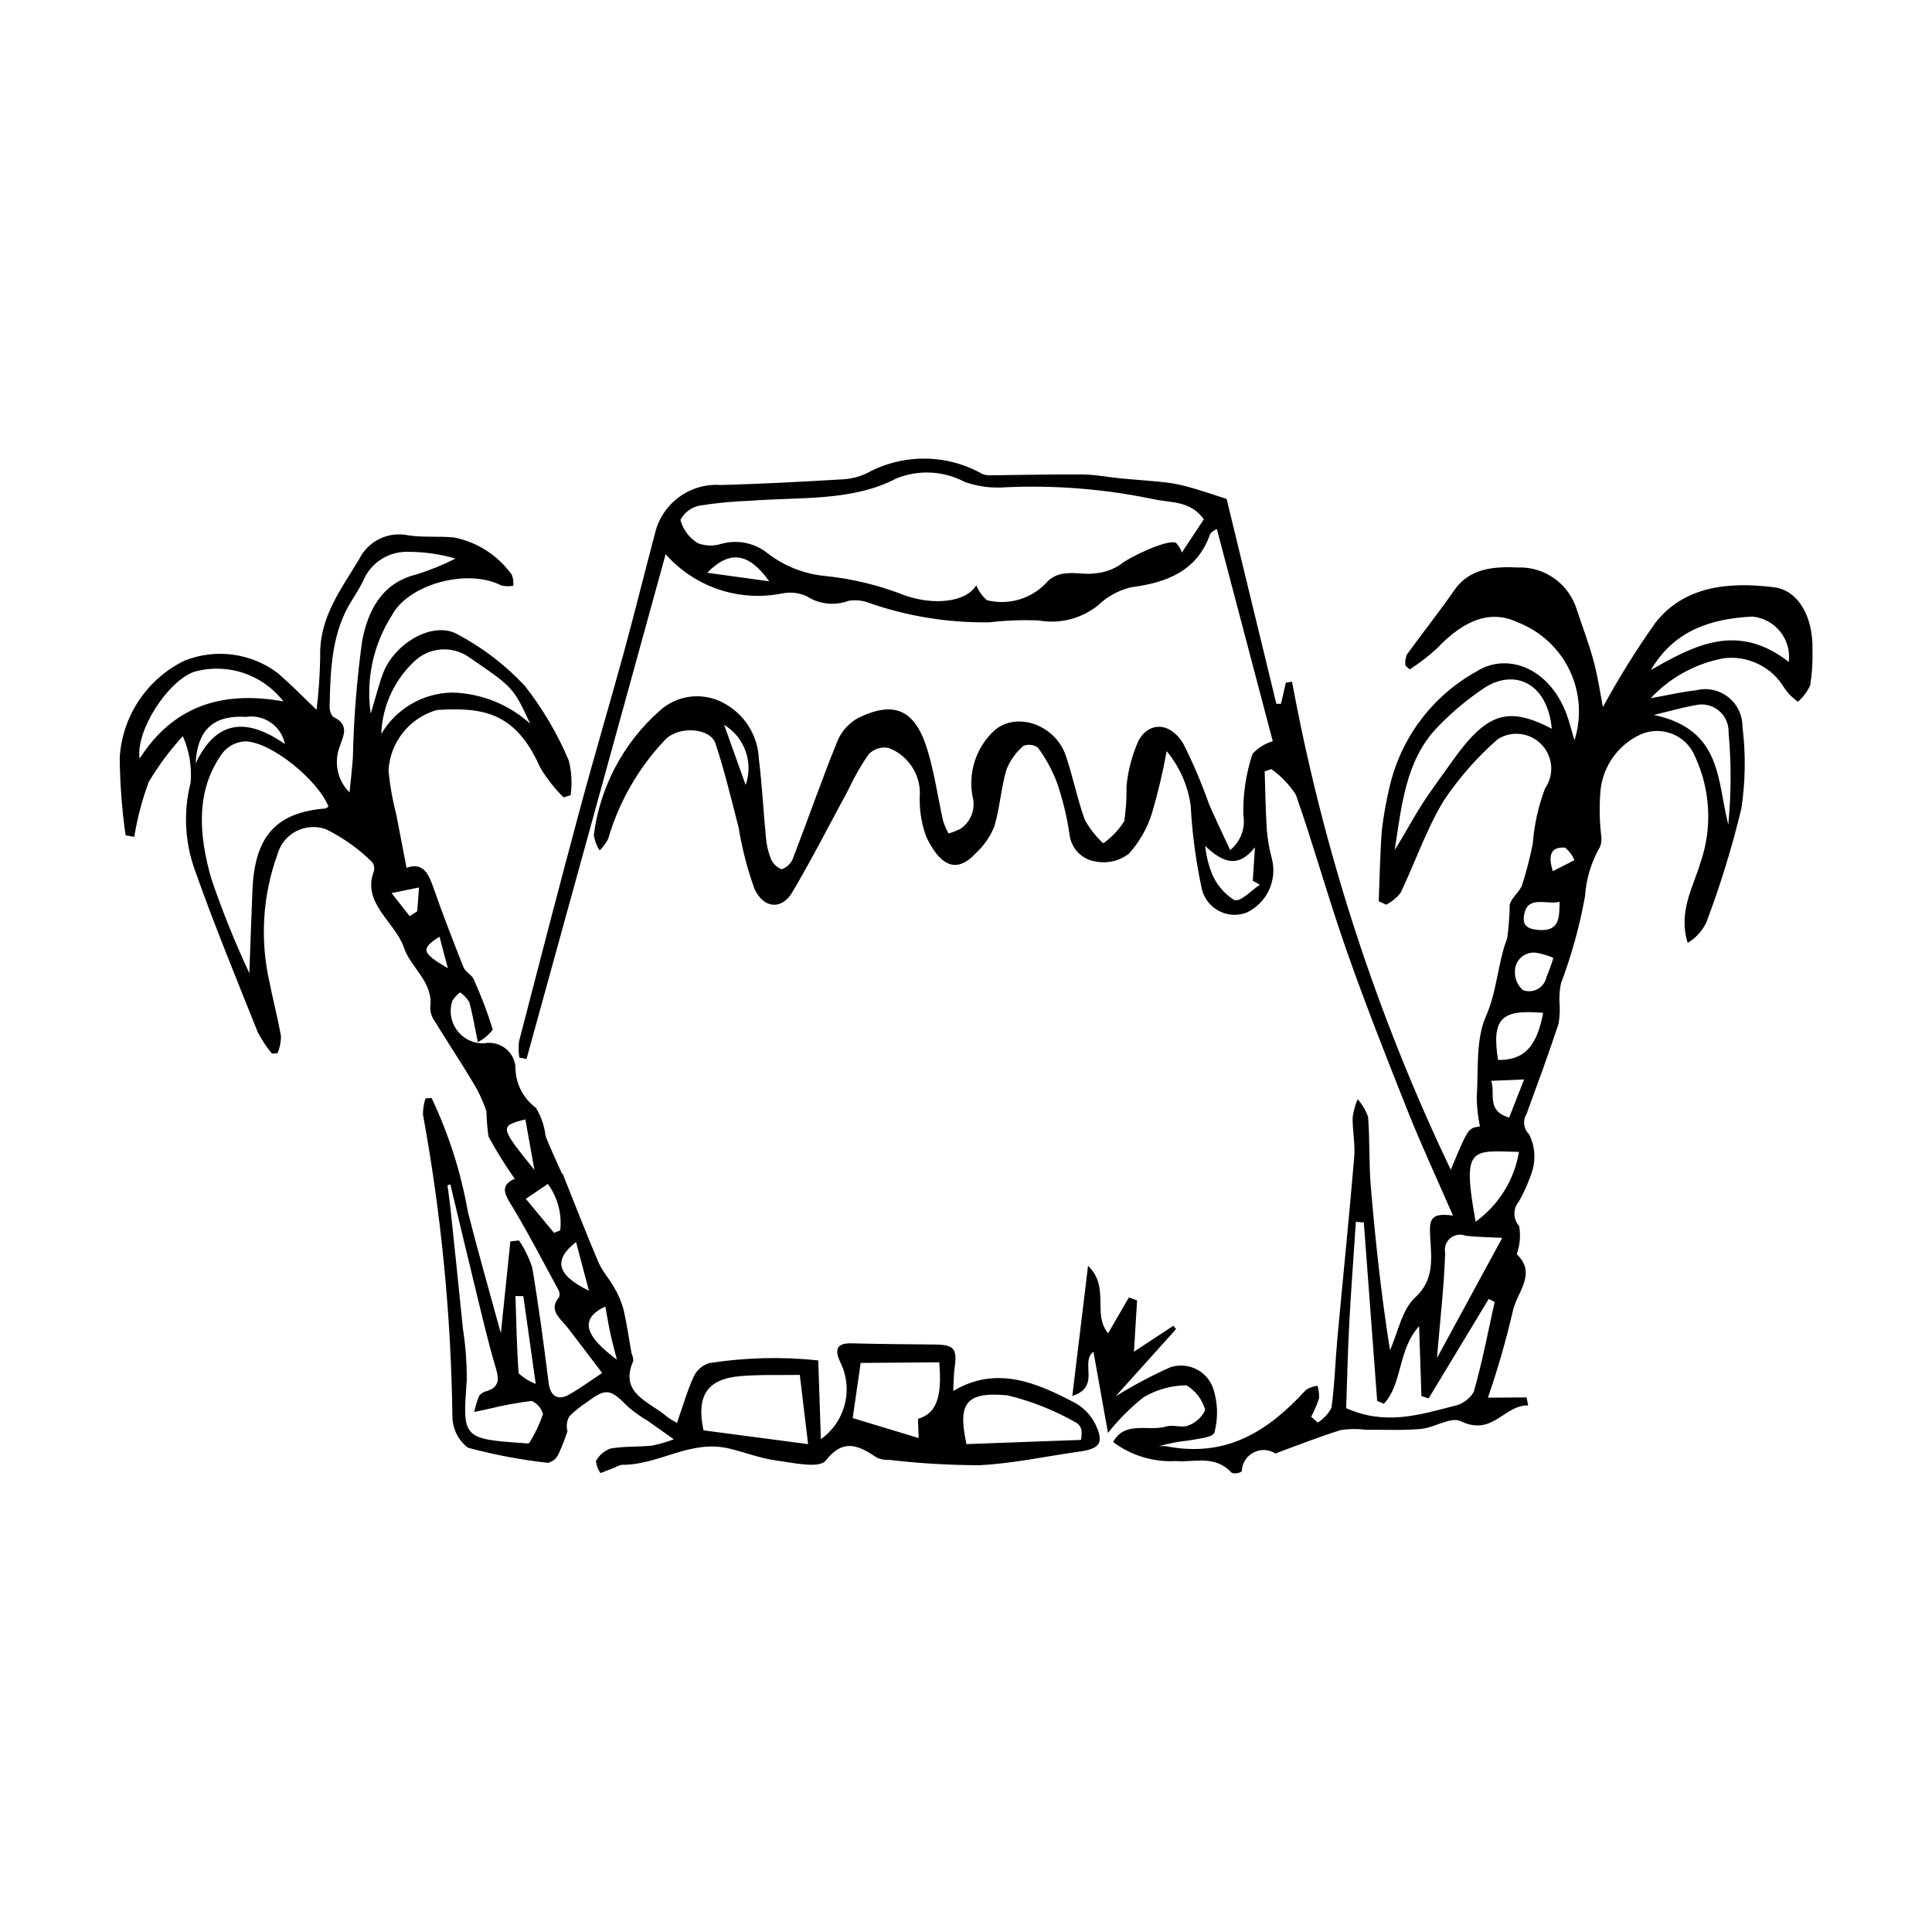 <?xml version="1.0" encoding="UTF-8"?>
<!-- Uploaded to: ICON Repo, www.iconrepo.com, Generator: ICON Repo Mixer Tools -->
<svg fill="#000000" width="800px" height="800px" version="1.1" viewBox="144 144 512 512" xmlns="http://www.w3.org/2000/svg">
 <g>
  <path d="m433.78 502.22c-3.68 2.742 2.094 9.23-5.609 11.73 1.449-11.996 2.754-22.789 4.172-34.496 5.914 5.684 1.039 12.828 5.32 17.879l5.508-9.512 2.168 0.82c-0.277 4.492-0.551 8.984-0.832 13.582l10.438-6.883 0.715 0.895-16.008 17.801c4.613-2.856 9.406-5.41 14.352-7.644 4.582-1.598 9.609 0.707 11.391 5.219 1.34 3.863 1.5 8.035 0.449 11.988-0.289 1.336-4.465 1.699-6.961 2.164-2.66 0.266-5.289 0.777-7.856 1.531 0.664-0.086 1.332-0.098 1.996-0.035 16.281 3.223 27.383-4.336 37.09-14.938 0.918-0.578 1.953-0.949 3.031-1.09 0.34 1.078 0.48 2.207 0.422 3.336-0.562 1.68-1.262 3.312-2.09 4.879l1.73 1.559c1.535-0.961 2.789-2.309 3.641-3.91 0.848-6.023 1-12.199 1.559-18.289 1.473-16.043 3.113-32.055 4.473-48.113 0.293-3.453-0.477-7.074-0.418-10.586 0.23-1.656 0.672-3.273 1.32-4.816 1.227 1.371 2.172 2.973 2.773 4.715 0.488 6.223 0.203 12.441 0.734 18.66 1.219 14.277 2.75 28.551 5.074 43.145 2.144-4.766 3.148-10.758 6.711-14.008 5.141-4.695 4.242-10.523 3.938-16.055-0.234-4.246-0.148-6.523 6.043-5.598-4.293-9.875-8.414-18.734-12.012-27.766-5.629-14.141-11.215-28.312-16.238-42.625-4.781-13.617-8.602-27.492-13.371-41.113-1.711-2.668-3.918-4.984-6.504-6.824l-1.777 0.594c0.172 5.199 0.23 10.395 0.566 15.594 0.227 2.508 0.668 4.996 1.312 7.43 1.559 5.809-1.281 11.895-6.727 14.438-2.402 0.891-5.066 0.711-7.324-0.496-2.258-1.203-3.894-3.316-4.488-5.809-1.566-7.285-2.555-14.684-2.953-22.125-0.742-5.293-2.941-10.273-6.356-14.387-0.992 5.481-2.277 10.906-3.844 16.254-1.234 4.055-3.344 7.785-6.18 10.934-2.519 1.926-5.746 2.672-8.855 2.047-3.582-0.547-6.371-3.398-6.844-6.988-0.68-4.781-1.82-9.484-3.406-14.043-1.25-3.258-2.93-6.332-5-9.145-1.113-0.797-2.562-0.969-3.836-0.457-2.004 1.711-3.555 3.891-4.519 6.348-1.445 4.902-1.723 10.242-3.231 15.117-1.102 2.656-2.766 5.039-4.879 6.988-5.441 5.879-9.715 2.805-13.145-4.426-1.348-3.695-1.91-7.633-1.66-11.559-0.051-5.285-3.316-10.008-8.25-11.914-1.949-0.398-3.969 0.234-5.344 1.68-2.027 2.922-3.801 6.019-5.293 9.25-4.957 9.125-9.668 18.41-14.945 27.328-2.75 4.644-7.5 4.398-9.977-0.848h-0.004c-1.906-5.305-3.324-10.77-4.231-16.332-1.938-7.449-3.699-14.953-6.137-22.285-1.348-4.055-9.559-4.816-13.328-0.984-7.059 7.434-12.242 16.441-15.109 26.285-0.586 1.141-1.352 2.18-2.273 3.074-0.797-1.246-1.32-2.644-1.527-4.106 1.625-12.676 7.785-24.336 17.34-32.824 2.219-2.062 5.023-3.394 8.023-3.805 3.004-0.41 6.059 0.113 8.754 1.504 2.793 1.418 5.16 3.555 6.852 6.188 1.691 2.637 2.652 5.676 2.773 8.809 0.867 6.906 1.191 13.828 1.867 20.742h0.004c0.141 1.945 0.582 3.859 1.305 5.672 0.535 1.27 1.555 2.277 2.832 2.801 1.348-0.441 2.438-1.453 2.981-2.766 3.988-10.344 7.625-20.852 11.789-31.109v0.004c1.078-2.656 3.035-4.859 5.543-6.238 9.762-4.75 15.254-2.098 18.484 8.902 1.777 6.055 2.66 12.293 4.035 18.438h0.004c0.371 1.141 0.848 2.246 1.43 3.297 1.066-0.324 2.102-0.738 3.098-1.23 2.84-1.863 4.156-5.344 3.25-8.617-1.199-6.418 0.973-13 5.758-17.441 5.914-5.18 16.176-1.551 18.965 6.66 1.914 5.637 3.027 11.492 5.07 17.082l0.004 0.004c1.289 2.277 2.922 4.348 4.84 6.133 2.223-1.562 4.117-3.551 5.566-5.848 0.465-3.078 0.664-6.191 0.602-9.305 0.402-4.188 1.488-8.281 3.211-12.117 2.859-5.129 8.504-4.754 11.836 0.863 2.609 5.176 4.883 10.516 6.809 15.98 1.648 3.836 3.484 7.606 5.613 12.219h0.004c2.734-2.215 4.07-5.731 3.5-9.203-0.148-5.535 0.672-11.051 2.426-16.301 1.449-1.582 3.301-2.738 5.363-3.344-4.727-17.945-9.711-36.863-14.82-56.242v0.004c-0.668 0.281-1.27 0.715-1.75 1.258-3.398 9.812-11.352 12.949-21.105 14.203-3.273 0.816-6.277 2.484-8.703 4.832-4.422 3.5-10.129 4.938-15.68 3.941-4.348-0.18-8.707-0.016-13.027 0.496-10.969 0.164-21.879-1.613-32.223-5.258-1.645-0.586-3.414-0.738-5.133-0.438-3.648 1.355-7.727 0.918-11.004-1.184-2.098-0.98-4.457-1.242-6.719-0.746-11.371 2.234-23.07-1.738-30.727-10.434-12.418 45.062-24.645 89.418-36.867 133.77l-1.914-0.355c-0.219-1.402-0.25-2.828-0.09-4.238 5.348-20.656 10.695-41.312 16.234-61.902 3.719-13.828 7.809-27.527 11.586-41.336 2.859-10.457 5.457-21.004 8.23-31.492 0.93-3.863 3.199-7.269 6.41-9.609 3.211-2.344 7.152-3.469 11.113-3.172 10.754-0.285 21.473-0.867 32.184-1.5 2.258-0.109 4.469-0.672 6.504-1.656 9.512-5.188 21.02-5.113 30.465 0.191 0.66 0.293 1.383 0.43 2.106 0.395 8.199-0.07 16.387-0.293 24.598-0.219 3.352 0.031 6.75 0.723 10.129 1.047 4.047 0.387 8.098 0.621 12.141 1.09h-0.004c2.137 0.277 4.254 0.723 6.32 1.332 3.059 0.863 6.082 1.91 9.516 3.008 4.184 17.23 8.68 35.766 13.18 54.305h1.23l1.297-5.617 1.629-0.234 0.004-0.004c8.277 44.773 22.422 88.262 42.07 129.34 4.621-11.105 4.621-11.105 7.723-11.465-0.516-2.496-0.801-5.031-0.855-7.574 0.484-7.32-0.32-15.414 2.445-21.648 2.981-6.719 3.094-14.062 5.652-20.723v-0.004c0.391-2.918 0.602-5.859 0.645-8.801 0.461-1.953 2.613-3.336 3.289-5.273 1.16-3.594 2.106-7.258 2.828-10.965 0.379-5 1.477-9.922 3.254-14.617 2.496-3.609 2.106-8.477-0.938-11.641-3.039-3.168-7.887-3.754-11.598-1.406-5.477 4.781-10.297 10.273-14.328 16.324-4.625 7.609-7.551 16.324-11.441 24.434-1.035 1.281-2.324 2.34-3.785 3.102l-1.992-0.922c0.262-6.344 0.332-12.719 0.852-19.02 0.457-3.793 1.133-7.555 2.023-11.27 2.996-13.02 11.387-24.152 23.082-30.617 8.32-5.266 19.965-0.742 24.27 12.625 0.516 1.602 0.941 3.223 1.648 5.66 1.949-6.129 1.484-12.773-1.289-18.578-2.777-5.801-7.66-10.328-13.656-12.66-7.019-3.391-14.074-0.996-21.543 6.914-2.238 2.035-4.637 3.879-7.176 5.523l-1.164-1.051c-0.086-0.957 0.039-1.918 0.363-2.82 4.16-5.766 8.602-11.32 12.648-17.164 4.039-5.836 10.59-6.277 16.816-5.984 3.426-0.117 6.801 0.887 9.605 2.863 2.805 1.973 4.891 4.809 5.938 8.074 1.516 4.648 3.305 9.242 4.551 13.934 1.195 4.492 1.852 9.082 2.449 12.121 4.188-7.699 8.82-15.148 13.879-22.305 7.606-9.746 19.336-10.953 31.477-9.438 6.422 0.801 10.387 7.824 10.176 16.566v-0.004c0.09 3.152-0.109 6.305-0.598 9.422-0.773 1.664-1.879 3.148-3.258 4.359-1.402-0.98-2.613-2.211-3.578-3.621-1.621-2.754-4.012-4.969-6.879-6.371-2.867-1.406-6.082-1.941-9.25-1.535-7.402 1.379-14.172 5.09-19.316 10.59 4.312-0.773 8.102-1.68 11.988-2.102 2.953-0.762 6.098-0.113 8.512 1.758 2.41 1.871 3.82 4.754 3.816 7.809 0.914 7.273 0.812 14.641-0.309 21.887-2.453 10.188-5.535 20.207-9.234 30.004-1.07 2.285-2.805 4.191-4.973 5.477-2.535-8.301 1.41-14.625 3.426-21.332v-0.004c3.137-9.152 2.629-19.164-1.422-27.953-1.094-2.773-3.277-4.977-6.043-6.09-2.762-1.113-5.863-1.039-8.574 0.203-5.812 2.731-9.781 8.289-10.477 14.676-0.34 3.945-0.289 7.918 0.156 11.855 0.176 1.031 0.098 2.09-0.23 3.086-2.359 4.043-3.742 8.582-4.039 13.258-1.422 7.856-3.555 15.566-6.371 23.035-0.312 1.508-0.449 3.047-0.414 4.59 0.188 2.031 0.117 4.078-0.215 6.09-2.656 8.039-5.582 15.973-8.484 23.914-1.086 1.75-0.789 4.023 0.707 5.438 1.43 2.898 1.754 6.219 0.906 9.336-0.902 2.918-2.117 5.727-3.617 8.387-1.633 1.895-1.613 4.707 0.047 6.578 0.426 2.492 0.199 5.051-0.652 7.434 5.527 5.266-0.133 10.188-1.082 15.301-1.789 7.688-3.981 15.273-6.562 22.73l10.25-0.086 0.434 2.133c-6.434-0.172-9.348 8.277-17.871 4.18-2.676-1.285-6.891 1.711-10.523 2.043-4.797 0.438-9.715 0.191-14.582 0.223-2.207-0.277-4.441-0.254-6.641 0.066-5.719 1.758-11.262 3.981-16.867 6.023h-0.004c-0.129 0.105-0.281 0.184-0.445 0.23-1.758-1.156-4.008-1.266-5.871-0.285-1.863 0.977-3.051 2.887-3.102 4.992-0.785 0.535-1.773 0.676-2.676 0.375-4.481-4.867-9.906-2.699-14.805-3.106-5.957 0.328-11.84-1.457-16.609-5.047 3.086-5.754 9.477-2.703 14.141-4.129 1.75-0.535 4.16 0.453 5.762-0.25 1.988-0.707 3.609-2.184 4.496-4.094-0.742-2.746-2.519-5.094-4.961-6.555-4.019 0.031-7.957 1.133-11.406 3.188-3.484 2.773-6.637 5.938-9.395 9.434-1.406-7.863-2.621-14.652-3.848-21.512zm29.258-220.61c-3.672-5.016-8.629-4.281-13.43-5.34-12.855-2.68-25.992-3.734-39.109-3.141-3.664 0.297-7.348-0.18-10.812-1.402-5.606-2.977-12.238-3.32-18.121-0.941-11.711 6.137-25.48 4.898-38.586 5.91h0.004c-4.496 0.148-8.98 0.57-13.426 1.27-2.246 0.383-4.188 1.797-5.242 3.816 0.691 2.555 2.328 4.754 4.578 6.148 2.055 0.797 4.32 0.848 6.406 0.145 4.211-1.125 8.707-0.184 12.117 2.535 4.461 3.449 9.82 5.551 15.441 6.047 7.113 0.742 14.09 2.441 20.746 5.055 7.512 2.711 16.227 2.07 19.129-2.602v-0.004c0.609 1.527 1.578 2.883 2.82 3.957 2.922 0.727 5.984 0.629 8.852-0.281 2.863-0.914 5.422-2.606 7.383-4.883 1.352-1.207 3.082-1.902 4.894-1.961 2.383-0.285 4.973 0.367 7.328 0.016 2.492-0.16 4.894-0.98 6.961-2.383 1.992-1.75 12.289-6.746 14.672-5.738v0.004c0.707 0.738 1.242 1.621 1.562 2.594zm37.715 235.57c10.266 4.59 19.285 1.816 28.273-0.512 2.297-0.395 4.309-1.766 5.516-3.758 2.258-7.816 3.777-15.898 5.562-23.887l-1.574-0.793c-5.309 8.789-10.613 17.574-15.922 26.359l-1.914-0.625-0.613-18.508c-5.723 6.309-4.34 15.25-9.348 20.559l-1.766-0.754-3.539-47.301-2.109-0.164c-0.594 9.02-1.277 18.023-1.758 27.059-0.398 7.508-0.555 15.047-0.809 22.324zm54.488-180.06c-1.168-12.34-10.125-16.086-18.172-10.621-4.492 3.031-8.645 6.547-12.375 10.477-8.258 8.773-9.262 20.723-11.086 32.258 2.484-3.836 4.57-7.883 7-11.703 2.555-4.016 5.426-7.816 8.176-11.699 9.172-12.949 14.785-14.793 26.457-8.711zm-30.43 166.78c5.926-10.906 11.43-21.035 17.301-31.848-4.133-0.223-6.898-0.234-9.652-0.555-1.383-0.566-2.965-0.324-4.109 0.633-1.148 0.957-1.672 2.469-1.359 3.93-0.309 8.879-1.336 17.672-2.18 27.84zm93.23-184.48c0.363-2.883-0.461-5.789-2.281-8.055-1.82-2.266-4.481-3.695-7.375-3.965-10.957 0.559-20.715 3.621-26.887 14.168 11.738-6.723 23.059-12.652 36.543-2.148zm-35.746 14.047c18.164 3.844 16.719 17.48 19.711 29.047h0.004c0.793-8.129 0.82-16.316 0.082-24.449 0.074-2.242-0.91-4.387-2.652-5.793-1.742-1.41-4.047-1.918-6.223-1.375-3.363 0.586-6.629 1.543-10.922 2.57zm-35.75 115.8c-12.758-0.363-15.121-1.504-11.484 18.484 6.109-4.41 10.234-11.051 11.484-18.484zm-83.156-81.09c0.25 2.477 0.832 4.91 1.734 7.231 1.195 2.93 3.273 5.418 5.949 7.109 1.699 0.625 4.512-2.566 6.824-4.051l-1.895-1.043 0.574-8.887c-4.336 5.535-8.402 4.227-13.188-0.359zm77.598 56.719c6.918 0.105 10.289-3.516 11.965-12.477-11.176-0.984-13.652 1.508-11.965 12.477zm14.676-27.051c-1.312-0.559-2.676-0.988-4.074-1.273-1.535-0.363-3.148 0.023-4.356 1.039-1.203 1.02-1.855 2.547-1.754 4.121-0.004 1.777 0.762 3.469 2.098 4.641 1.285 0.496 2.731 0.395 3.938-0.273 1.207-0.672 2.055-1.84 2.312-3.199 0.707-1.648 1.316-3.336 1.836-5.055zm-207.81-99.793c-5.41-7.617-10.492-8.34-16.434-2.269zm209.46 84.922c-3.469 0.938-8.691-2.004-9.461 3.801-0.324 2.441 0.875 3.422 3.805 3.664 5.773 0.48 5.559-3.352 5.656-7.465zm-9.406 47.086-8.715 0.375c1.152 3.527-1.367 7.926 4.75 9.738 1.293-3.293 2.434-6.207 3.965-10.113zm-206.3-78.031c2.106-6-0.277-12.648-5.711-15.945 1.984 5.539 3.758 10.488 5.711 15.945zm213.91 22.84 5.731-2.926c-0.547-1.285-1.395-2.418-2.473-3.305-3.066-0.246-4.871 1.164-3.254 6.231z"/>
  <path d="m258.38 434.99c4.559 9.605 7.801 19.781 9.637 30.254 2.641 10.406 5.621 20.754 8.715 32.09 0.891-8.617 1.707-16.488 2.523-24.355l2.289-0.25c1.496 2.223 2.676 4.641 3.504 7.191 1.715 10.199 3.074 20.434 4.363 30.664 0.418 3.32 2.367 4.695 5.387 3.004 2.816-1.578 5.41-3.508 8.781-5.731-3.008-3.953-6.027-7.992-9.125-11.977-1.953-2.512-5.254-4.672-2.262-8.172l0.004-0.004c0.195-0.664 0.098-1.379-0.27-1.969-3.852-7.117-7.59-14.297-11.727-21.266-1.938-3.266-4.348-6.086 0.215-8.094v0.004c-2.539-3.582-4.859-7.312-6.949-11.176-0.324-2.231-0.508-4.481-0.559-6.738-0.973-2.859-2.277-5.59-3.891-8.141-3.18-5.32-6.629-10.492-9.859-15.785-0.742-1.051-1.137-2.305-1.141-3.59 0.926-6.617-5.203-10.578-6.918-15.703-2.312-6.906-11.188-11.766-8.066-20.23 0.277-0.824 0.156-1.73-0.32-2.457-3.594-3.574-7.742-6.543-12.289-8.785-2.578-0.949-5.438-0.773-7.883 0.48-2.445 1.254-4.258 3.473-4.992 6.121-3.984 10.957-4.703 22.836-2.066 34.191 0.926 4.727 2.191 9.418 2.988 14.148-0.031 1.512-0.34 3.004-0.914 4.402l-1.477 0.105c-1.445-1.75-2.707-3.644-3.762-5.656-5.727-14.352-11.625-28.664-16.746-43.184-2.617-7.391-2.988-15.391-1.059-22.992 0.363-4.215-0.352-8.449-2.07-12.312-3.398 3.723-6.414 7.781-9.004 12.113-1.766 4.719-3.055 9.605-3.848 14.586l-2.309-0.418c-0.977-6.84-1.492-13.734-1.551-20.645 0.34-5.414 2.109-10.637 5.129-15.141 3.019-4.508 7.18-8.133 12.055-10.504 8.266-3.289 17.652-2.023 24.75 3.34 3.551 3.106 6.863 6.484 10.223 9.684h0.004c0.57-4.664 0.891-9.355 0.965-14.055-0.312-10.484 5.609-17.898 10.355-25.918 2.406-4.801 7.75-7.371 13-6.246 3.988 0.602 8.031 0.168 12.043 0.551l0.004-0.004c6.199 1.207 11.703 4.746 15.371 9.891 0.371 0.93 0.5 1.934 0.383 2.926-1.062 0.191-2.152 0.156-3.203-0.098-9-4.637-24.785-0.285-29.07 8.125h-0.004c-4.852 7.688-6.797 16.855-5.488 25.855 1.324-4.387 2.102-7.562 3.227-10.582 3.016-8.098 13.285-14.074 19.723-10.461v-0.004c6.66 3.523 12.691 8.129 17.84 13.629 4.766 6.059 8.695 12.73 11.691 19.832 0.754 3.004 0.922 6.125 0.496 9.191l-1.863 0.598c-2.383-2.363-4.465-5.016-6.195-7.891-6.539-14.871-15.367-16.004-27.348-15.289-3.551 1-6.703 3.09-9.008 5.973-2.305 2.883-3.652 6.414-3.852 10.102 0.371 3.953 1.062 7.871 2.074 11.711 0.867 4.559 1.758 9.117 2.711 14.066 3.938-1.457 5.617 0.965 6.91 4.664 2.547 7.289 5.336 14.52 8.195 21.719 0.473 1.188 2.18 1.965 2.695 3.156 1.961 4.332 3.648 8.781 5.055 13.324-1.059 1.383-2.414 2.516-3.973 3.305-0.898-4.375-1.398-7.539-2.277-10.629l0.004 0.004c-0.621-1.008-1.441-1.871-2.414-2.539-0.805 0.594-1.492 1.324-2.031 2.164-0.926 2.672-0.469 5.629 1.223 7.894 1.688 2.266 4.391 3.547 7.215 3.422 1.906-0.355 3.875 0.094 5.438 1.242 1.562 1.148 2.578 2.894 2.805 4.82-0.09 4.348 1.941 8.473 5.445 11.055 1.383 2.273 2.254 4.82 2.551 7.469 1.277 3.297 2.812 6.512 4.25 9.758 0.07 0.16 0.289 0.266 0.352 0.426 3.117 7.754 6.113 15.547 9.398 23.238 1.023 2.394 2.938 4.465 4.223 6.789 1.062 1.801 1.883 3.734 2.43 5.754 0.895 3.82 1.414 7.699 2.113 11.551h-0.004c0.305 0.645 0.469 1.344 0.484 2.055-3.906 8.785 4.461 10.836 9.074 14.918h0.004c0.789 0.578 1.625 1.09 2.5 1.531 1.52-4.336 2.707-8.512 4.477-12.387 0.828-1.684 2.324-2.941 4.125-3.469 9.539-1.492 19.234-1.73 28.836-0.711l0.691 20.867c3.152-2.234 5.402-5.519 6.344-9.266s0.512-7.703-1.211-11.16c-1.621-3.426-0.852-5.07 3.039-4.965 7.277 0.195 14.543 0.246 21.812 0.312 5.375 0.051 6.207 1.035 5.438 6.344-0.246 1.703-0.199 3.473-0.328 5.977 11.344-6.801 22.016-2.293 32.496 3.281h-0.004c2.199 1.285 3.977 3.176 5.121 5.449 2.426 4.914 1.273 6.566-4.004 7.301-8.891 1.238-17.68 3.188-26.676 3.637-7.992-0.008-15.98-0.48-23.918-1.422-1.078 0.078-2.16-0.102-3.156-0.523-5.09-3.414-9.02-5.191-13.652 0.707-1.73 2.199-8.672 0.582-13.199-0.023-4.184-0.559-8.305-2.191-12.48-3.172-10.34-2.426-18.512 4.426-28.332 4.324-0.676 0.125-1.32 0.375-1.91 0.73-1.262 0.492-2.527 0.977-3.793 1.465-0.656-0.941-1.07-2.027-1.203-3.168 0.832-1.543 2.199-2.727 3.844-3.332 3.559-0.641 7.34-0.41 10.984-0.766 1.98-0.402 3.926-0.965 5.816-1.684-2.965-2.106-4.867-3.469-6.777-4.812-1.902-1.109-3.703-2.391-5.379-3.82-4.676-4.762-5.766-4.996-10.734-1.309-1.719 1.109-3.316 2.391-4.777 3.824-0.695 1.195-0.883 2.625-0.516 3.965-0.66 2.07-1.453 4.098-2.379 6.062-0.512 1.164-1.531 2.023-2.766 2.332-7.156-0.797-14.242-2.137-21.199-4.004-2.5-1.891-4.019-4.805-4.141-7.938-0.336-26.969-2.949-53.859-7.809-80.387 0-1.445 0.227-2.883 0.668-4.258zm-48.301-33.082c0.285-7.66 0.527-14.844 0.824-22.02 0.59-14.285 6.242-20.574 19.359-21.637l-0.004 0.004c0.301-0.117 0.566-0.301 0.781-0.535-2.859-7.094-15.172-17.094-22.035-17.258v-0.004c-2.352 0.109-4.547 1.227-6.016 3.066-7.238 9.926-6.316 21.707-2.988 33.348v0.004c2.902 8.52 6.269 16.875 10.078 25.031zm53.27 55.945-0.758 0.277c0.27 2.09 0.582 4.18 0.801 6.273 1.117 10.625 2.246 21.25 3.301 31.875h0.004c0.711 4.512 1.039 9.078 0.988 13.648-1.074 14.934-1.227 15.445 15.023 16.508v-0.004c0.508 0.141 1.043 0.137 1.547-0.012 1.504-2.406 2.723-4.977 3.641-7.66-0.418-1.551-1.516-2.832-2.981-3.492-3.769 0.457-7.504 1.141-11.191 2.051-1.352 0.273-2.695 0.578-4.043 0.871 0.305-1.484 0.742-2.934 1.309-4.332 0.566-0.648 1.332-1.086 2.176-1.25 2.828-0.992 3.227-2.719 2.316-5.762-2.074-6.926-3.691-13.953-5.402-20.949-2.289-9.344-4.492-18.695-6.731-28.043zm-26.715-103.84c0.34-3.508 0.68-6.359 0.887-9.23 0.215-10.367 1.035-20.715 2.461-30.984 1.523-7.875 5.141-15.363 14.441-17.578 3.535-1.121 6.973-2.523 10.281-4.199-4.062-1.18-8.27-1.781-12.5-1.781-5.266-0.18-10.078 2.961-12.031 7.856-0.859 1.66-1.809 3.281-2.82 4.848-5.398 8.375-5.809 18.211-5.992 28.098-0.09 1.07 0.25 2.129 0.945 2.945 4.441 2.031 2.637 5.047 1.824 7.598v0.004c-1.754 4.266-0.766 9.168 2.504 12.426zm119.32 154.35c-5.438 0.09-10.699-0.121-15.84 0.332-8.801 0.773-11.609 5.269-9.684 14.359l27.723 3.656zm14.02 11.441 17.473 5.293-0.168-5.098c4.801-1.363 6.445-5.613 5.633-14.973l-20.832 0.164c-0.762 5.269-1.445 10.023-2.106 14.613zm-85.465-184.01c-4.461-9.578-4.531-9.648-15.797-17.336-4.203-3.215-10.059-3.148-14.188 0.16-5.785 5.027-9.219 12.234-9.484 19.895 3.898-6.656 10.973-10.812 18.684-10.98 7.699 0.164 15.078 3.094 20.785 8.262zm115.61 190.91 30.359-1.117c0.16-0.902 0.195-1.824 0.105-2.734-0.195-0.691-0.617-1.301-1.195-1.727-5.746-3.312-11.934-5.789-18.383-7.344-11.809-1.152-13.008 2.84-10.887 12.922zm-181.01-196.82c-2.715-3.527-6.422-6.156-10.648-7.555-4.223-1.398-8.77-1.496-13.051-0.285-7.012 2.523-15.473 15.602-14.414 22.984 8.504-13.266 20.992-18.254 38.113-15.145zm66.863 180.86c-1.215-8.598-2.25-15.926-3.285-23.25l-2.086-0.039c0.227 6.82 0.344 13.641 0.836 20.465 1.316 1.227 2.856 2.184 4.535 2.824zm-66.453-169.55c-0.965-4.793-5.539-7.969-10.367-7.207-7.25-0.461-12.836 2.215-13.297 12.309 5.473-11.625 13.586-12.125 23.664-5.102zm69.648 116.56-5.824 3.953c2.758 3.324 5.117 6.164 7.473 9.004l1.648-0.652h0.004c0.488-4.371-0.691-8.766-3.301-12.305zm10.902 28.301c-1.086-4.109-2.168-8.223-3.406-12.902-6.094 4.742-5.144 8.742 3.406 12.902zm4.356 4.191c-6.816 3.156-5.656 7.672 3.066 14.074-0.605-2.383-1.227-4.578-1.707-6.793-0.496-2.254-0.855-4.531-1.359-7.281zm-21.199-49.605c-6.894 1.785-6.867 1.91 2.402 13.398zm-20.547-40.062c-0.805-3.047-1.457-5.523-2.203-8.348-5.078 3.215-4.734 4.332 2.203 8.348zm-7.633-21.391-7.281 1.488 4.801 6.106 2-1.277z"/>
 </g>
</svg>